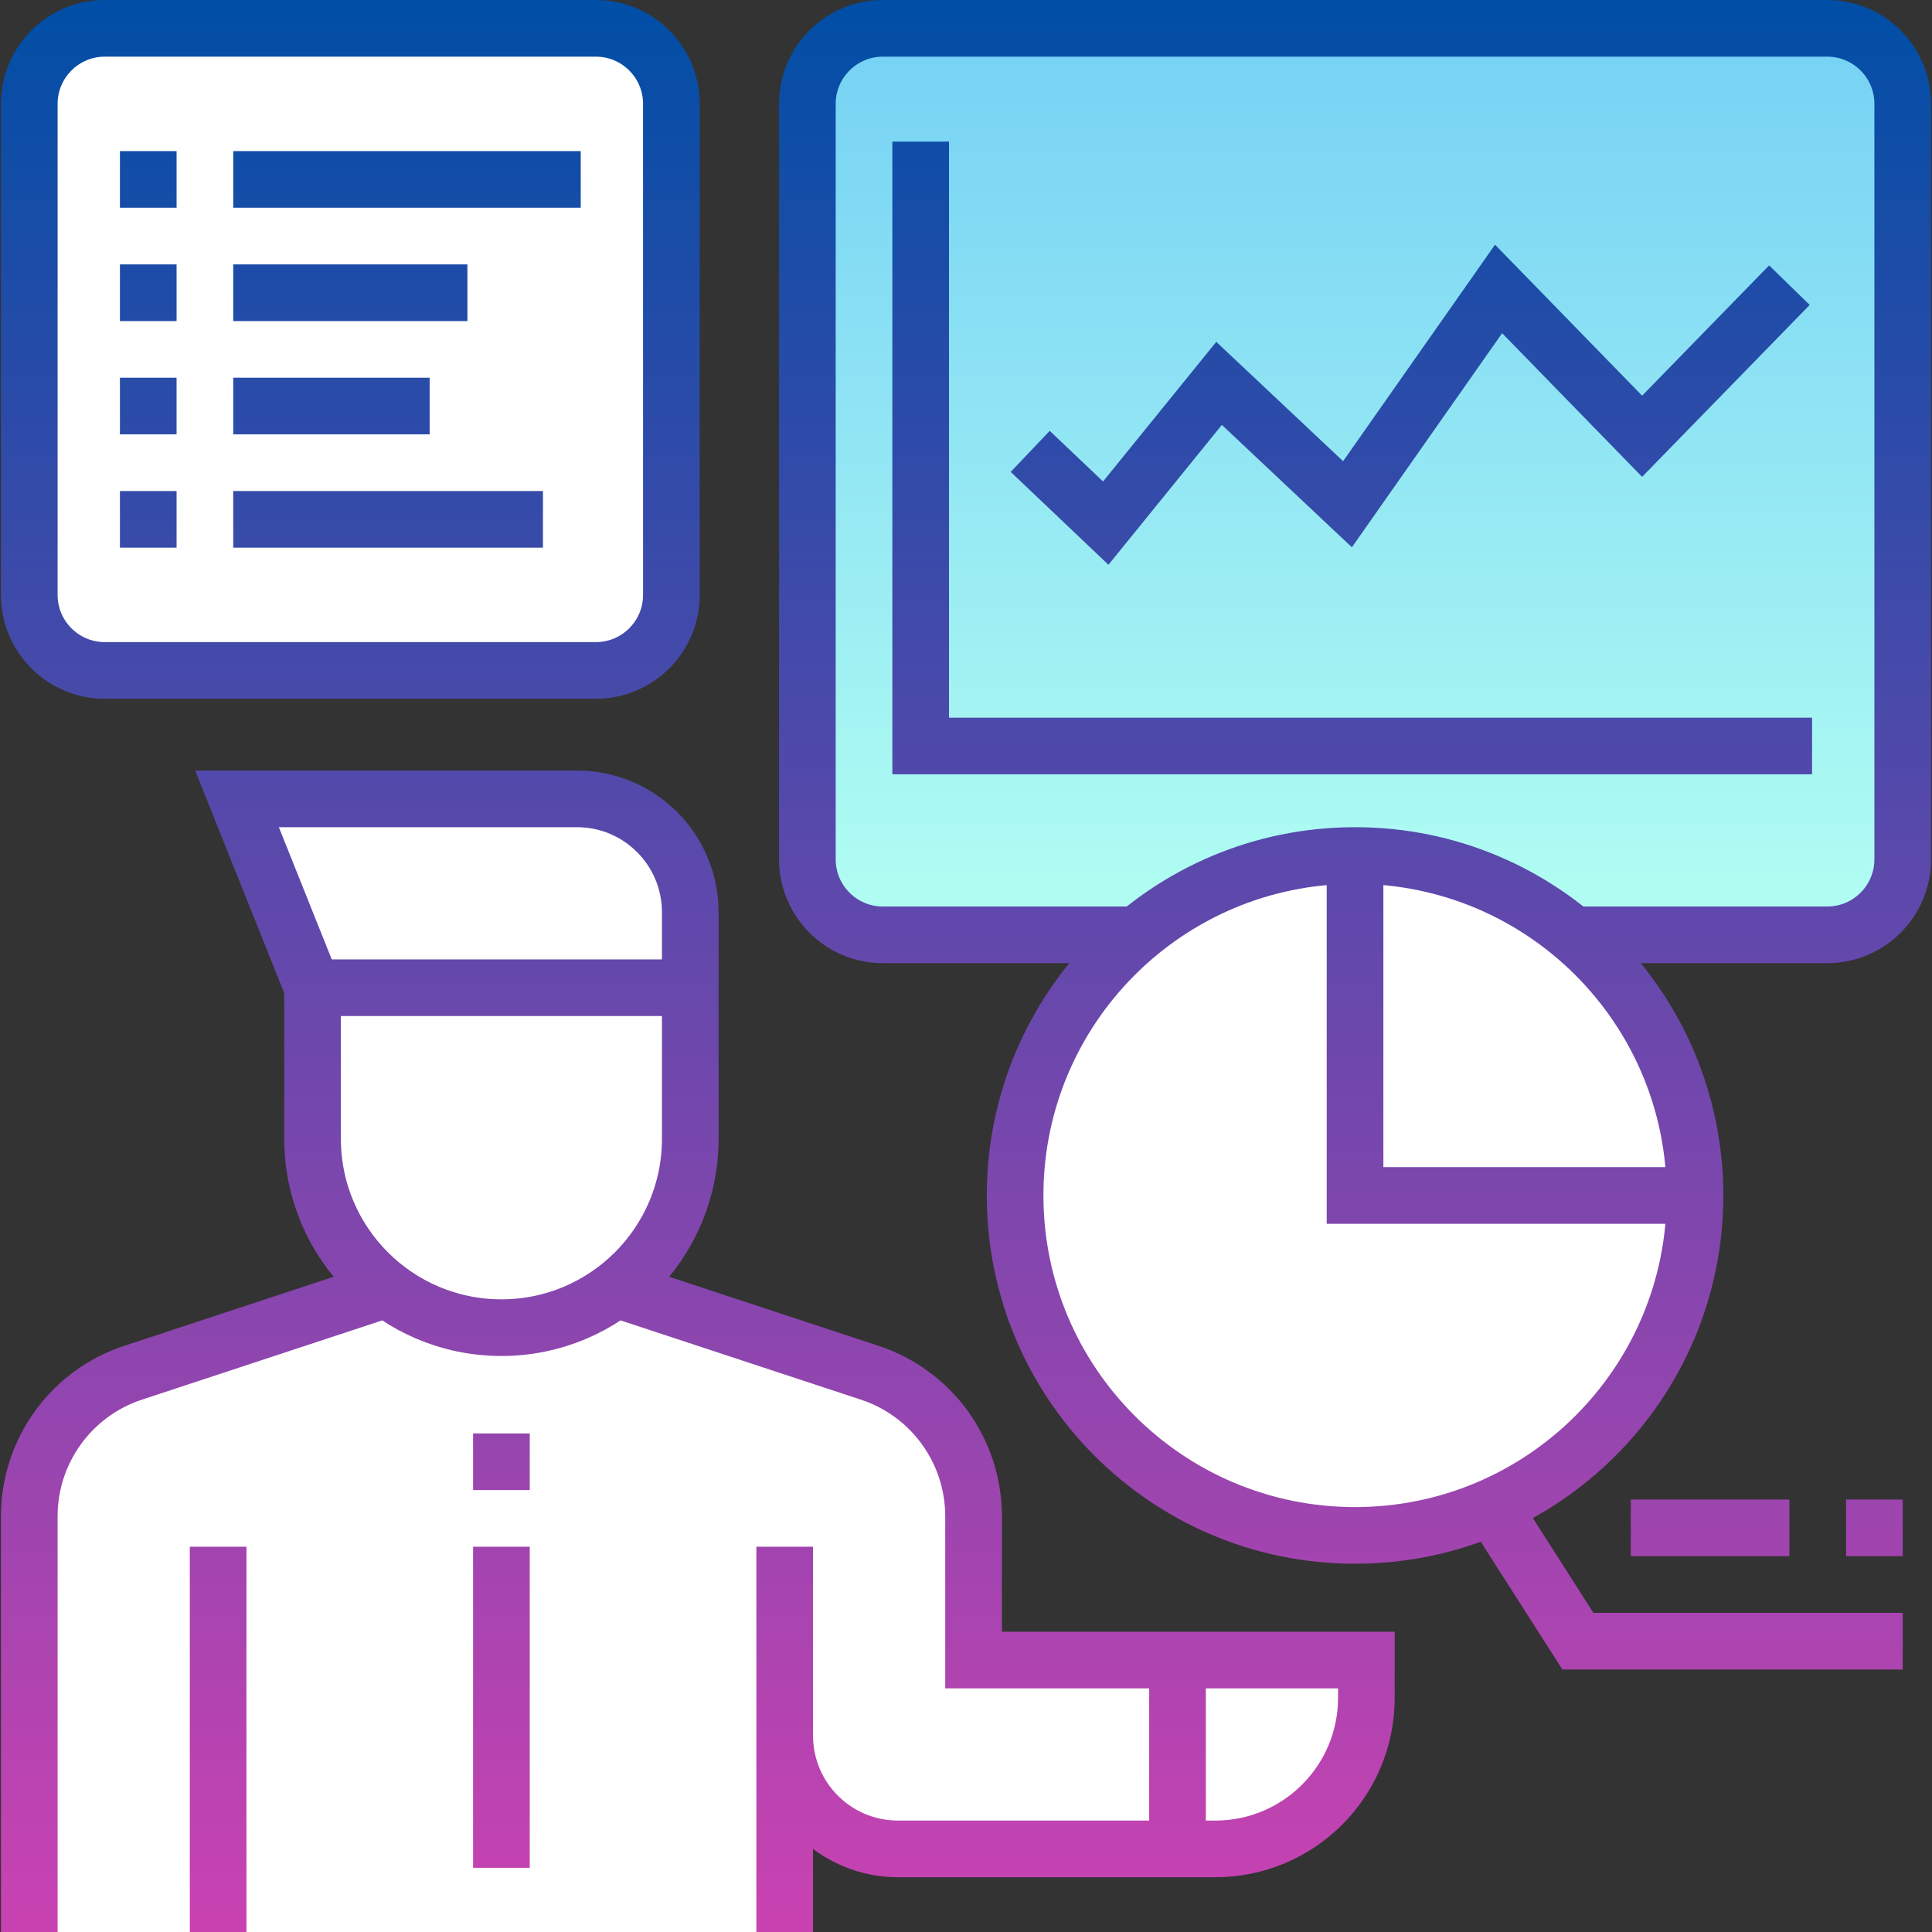 <?xml version="1.0" encoding="UTF-8"?>
<svg xmlns="http://www.w3.org/2000/svg" xmlns:xlink="http://www.w3.org/1999/xlink" version="1.1" id="Capa_1" x="0px" y="0px" viewBox="0 0 511.5 511.5" style="enable-background:new 0 0 511.5 511.5;" xml:space="preserve" width="512" height="512">
<rect x="0" y="0" width="511.5" height="511.5" fill="#333333" stroke="none"/>
<g>
	<path style="fill:#FFFFFF;" d="M152.75,211.5h-90l20,50h100v-20C182.75,224.931,169.319,211.5,152.75,211.5z"/>
	<path style="fill:#FFFFFF;" d="M311.75,489.5v-50h-54l0-38.073c0-17.264-11.077-32.58-27.472-37.987L163.75,341.5l-62,0&#10;&#9;&#9;l-66.528,21.94C18.827,368.847,7.75,384.163,7.75,401.428V511.5h200v-52c0,16.569,13.431,30,30,30H311.75z"/>
	<path style="fill:#FFFFFF;" d="M361.75,439.5v10c0,22.091-17.909,40-40,40h-10v-50H361.75z"/>
	<path style="fill:#FFFFFF;" d="M82.75,301.5c0,27.614,22.386,50,50,50h0c27.614,0,50-22.386,50-50v-40h-100V301.5z"/>
	<path style="fill:#FFFFFF;" d="M157.75,177.5h-130c-11.046,0-20-8.954-20-20v-130c0-11.046,8.954-20,20-20h130&#10;&#9;&#9;c11.046,0,20,8.954,20,20v130C177.75,168.546,168.796,177.5,157.75,177.5z"/>
	<linearGradient id="SVGID_1_" gradientUnits="userSpaceOnUse" x1="358.75" y1="7.5" x2="358.75" y2="247.5">
		<stop offset="8.386583e-07" style="stop-color:#75D1F4"/>
		<stop offset="1" style="stop-color:#B3FFF3"/>
	</linearGradient>
	<path style="fill:url(#SVGID_1_);" d="M483.75,247.5h-250c-11.046,0-20-8.954-20-20v-200c0-11.046,8.954-20,20-20h250&#10;&#9;&#9;c11.046,0,20,8.954,20,20v200C503.75,238.546,494.796,247.5,483.75,247.5z"/>
	<circle style="fill:#FFFFFF;" cx="358.75" cy="316.5" r="90"/>
	<linearGradient id="Outline_1_" gradientUnits="userSpaceOnUse" x1="255.75" y1="0" x2="255.75" y2="511.5">
		<stop offset="0" style="stop-color:#004EA6"/>
		<stop offset="1" style="stop-color:#CA42B2"/>
	</linearGradient>
	
		<path id="Outline_00000168117370319767261850000011086853743958405783_" style="fill:none;stroke:url(#Outline_1_);stroke-width:15;stroke-miterlimit:10;" d="&#10;&#9;&#9;M132.75,351.5L132.75,351.5c-27.614,0-50-22.386-50-50v-40l-20-50h90c16.569,0,30,13.431,30,30v60&#10;&#9;&#9;C182.75,329.114,160.364,351.5,132.75,351.5z M82.75,261.5h100 M101.75,341.5l-66.528,21.94&#10;&#9;&#9;C18.827,368.847,7.75,384.163,7.75,401.428V511.5 M207.75,448.5v11c0,16.569,13.431,30,30,30h84c22.091,0,40-17.909,40-40v-10h-104&#10;&#9;&#9;l0-38.073c0-17.264-11.077-32.58-27.472-37.987L163.75,341.5 M311.75,439.5v50 M57.75,511.5v-102 M207.75,409.5v102 M132.75,379.5&#10;&#9;&#9;v15 M132.75,409.5v85 M177.75,157.5v-130c0-11.046-8.954-20-20-20h-130c-11.046,0-20,8.954-20,20v130c0,11.046,8.954,20,20,20h130&#10;&#9;&#9;C168.796,177.5,177.75,168.546,177.75,157.5z M416.53,247.5h67.22c11.05,0,20-8.95,20-20v-200c0-11.05-8.95-20-20-20h-250&#10;&#9;&#9;c-11.05,0-20,8.95-20,20v200c0,11.05,8.95,20,20,20h67.22 M243.75,37.5v160h236 M31.75,47.5h15 M61.75,47.5h92 M31.75,77.5h15&#10;&#9;&#9; M61.75,77.5h62 M31.75,107.5h15 M61.75,107.5h52 M31.75,137.5h15 M61.75,137.5h82 M358.75,226.5c-49.706,0-90,40.294-90,90&#10;&#9;&#9;s40.294,90,90,90s90-40.294,90-90S408.456,226.5,358.75,226.5z M358.75,226.5v90h90 M272.75,119.5l20,19l30-37l34,32l40-57l38,39&#10;&#9;&#9;l39-40 M394.75,398.5l23,36h86 M473.75,404.5h-42 M503.75,404.5h-15"/>
</g>















</svg>
